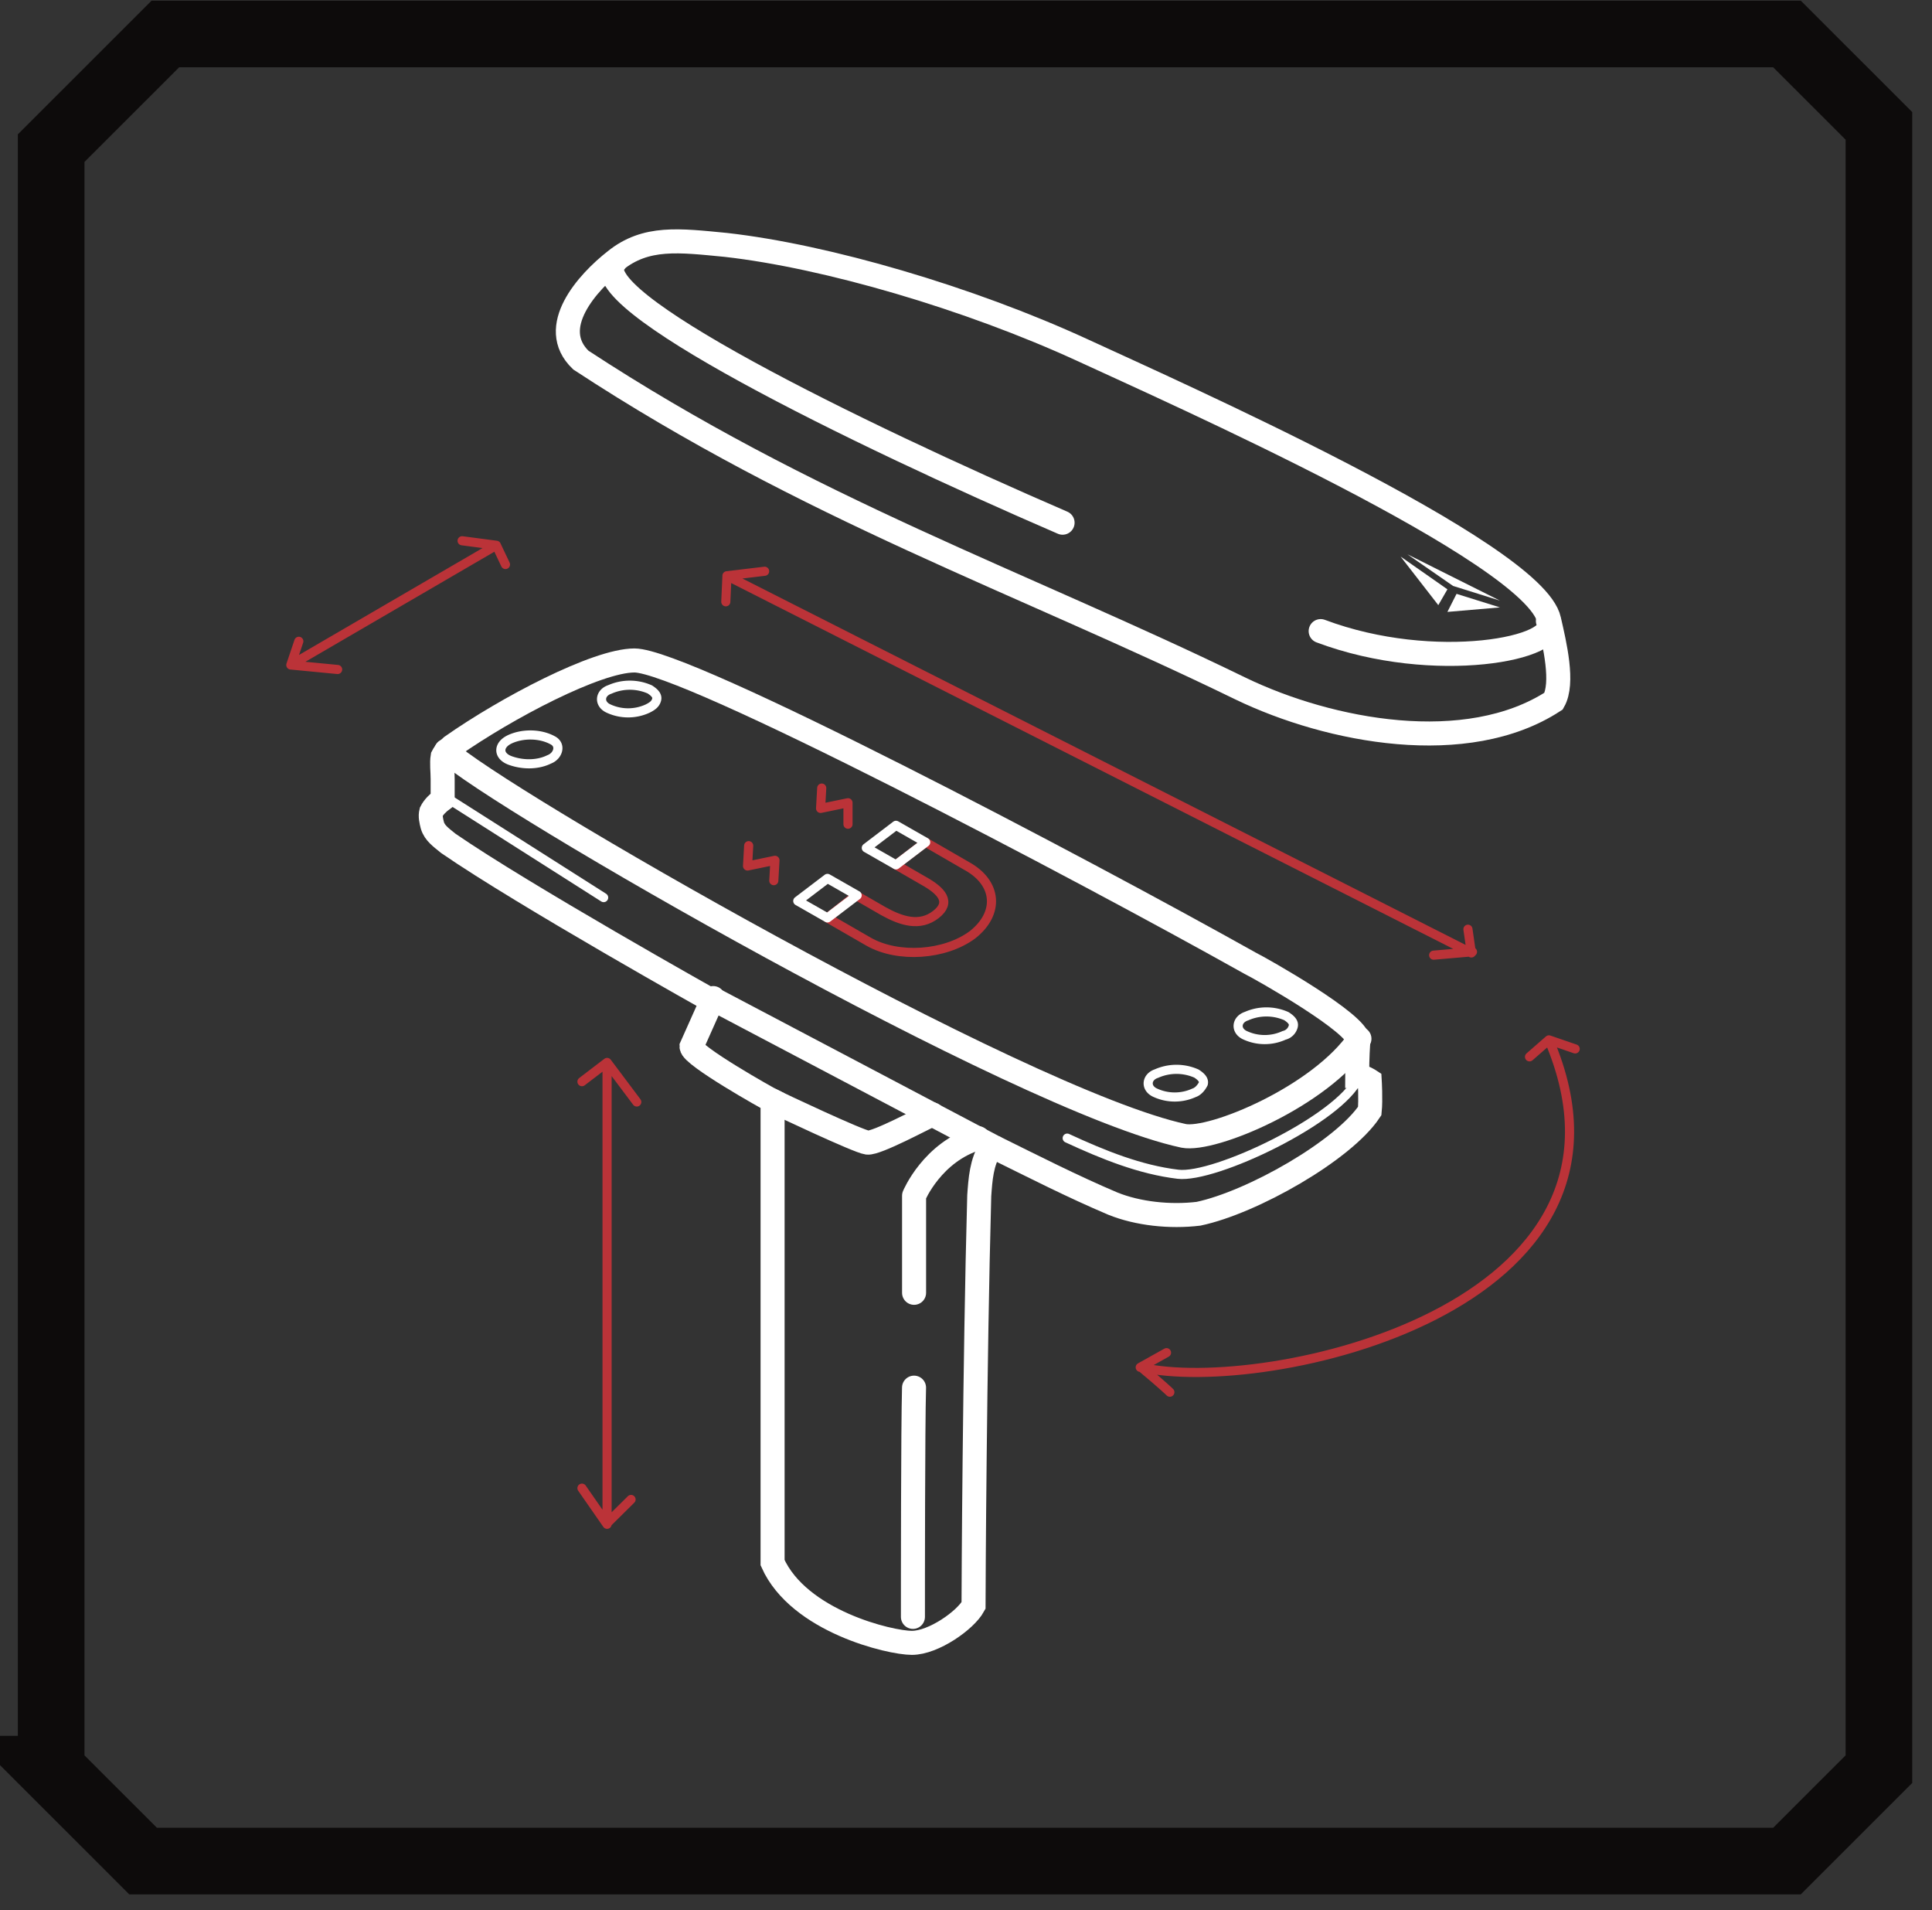 <svg xmlns="http://www.w3.org/2000/svg" width="87" height="86" fill="none" viewBox="0 0 87 86"><rect x="0" y="0" width="87" height="86" fill="#333333" stroke="none"/><path stroke="#0D0B0B" stroke-width="3" d="M2.304 79.65V6.67l5.142-5.14H80.47l4.14 4.137V79.65l-4.14 4.137H6.443l-4.14-4.137Z"/><path stroke="#fff" stroke-linecap="round" stroke-miterlimit="10" stroke-width=".411" d="m19.985 35.836 7.198 4.575M48.057 51.24c1.646.762 3.29 1.423 4.987 1.626 1.646.204 7.301-2.49 8.124-4.321"/><path stroke="#fff" stroke-linecap="round" stroke-linejoin="round" stroke-width="1.082" d="M41.16 62.474c-.05 1.78-.05 8.795-.05 10.32M44.042 51.24c-2.056.61-2.88 2.592-2.88 2.592v4.372M41.99 50.172c-.36.152-2.52 1.321-2.93 1.27-.412-.05-3.96-1.728-4.268-1.88"/><path stroke="#fff" stroke-linecap="round" stroke-miterlimit="10" stroke-width="1.082" d="m32.116 44.935-.976 2.186c0 .407 3.444 2.339 3.65 2.44v20.793c1.182 2.644 5.295 3.61 6.272 3.61.977 0 2.417-1.017 2.777-1.678 0-.762.05-10.93.257-18.454.051-.712.102-1.525.514-2.135"/><path stroke="#fff" stroke-linecap="round" stroke-linejoin="round" stroke-width=".411" d="M29.16 31.903a2.099 2.099 0 0 1-1.749 0c-.463-.204-.411-.712.051-.864a2.22 2.22 0 0 1 1.8 0c.154.101.36.254.308.457-.051.203-.205.305-.41.407ZM24.726 34.19c-.514.254-1.183.254-1.748.05-.566-.203-.566-.711 0-.965.565-.255 1.336-.255 1.902.05.411.204.257.712-.154.865Z"/><path stroke="#fff" stroke-linecap="round" stroke-linejoin="round" stroke-width="1.082" d="M20.087 33.802c2.108 2.033 25.86 15.76 33.213 17.336 1.285.254 6.17-1.78 7.917-4.372M32.323 45.088l12.442 6.558"/><path stroke="#fff" stroke-miterlimit="10" stroke-width="1.082" d="M44.765 51.646c1.748.864 3.548 1.78 5.347 2.542 1.131.457 2.57.61 3.856.457 2.417-.508 6.53-2.846 7.712-4.626.052-.508 0-1.372 0-1.372s-.308-.204-.565-.204c0-.254 0-.813.051-1.576.052-.762-4.37-3.253-4.884-3.508-7.712-4.32-25.398-13.624-27.712-13.624-1.697 0-5.758 2.135-8.226 3.864-.154.152-.309.254-.411.457-.052.305 0 .66 0 1.017v.915c-.206.152-.412.356-.514.56-.052.203 0 .406.051.61.103.355.411.558.72.813 3.393 2.338 11.928 7.117 11.928 7.117"/><path stroke="#fff" stroke-linecap="round" stroke-linejoin="round" stroke-width=".411" d="M53.774 49.198a2.099 2.099 0 0 1-1.748 0c-.462-.203-.411-.712.052-.864a2.218 2.218 0 0 1 1.8 0c.153.101.36.254.308.457-.103.204-.257.356-.412.407ZM57.825 46.613a2.099 2.099 0 0 1-1.748 0c-.463-.203-.411-.712.052-.864a2.22 2.22 0 0 1 1.799 0c.154.101.36.254.309.457a.555.555 0 0 1-.412.407Z"/><path stroke="#BB3338" stroke-linecap="round" stroke-linejoin="round" stroke-miterlimit="10" stroke-width=".411" d="M52.68 62.678s-.308-.305-1.285-1.118c5.502 1.27 23.548-2.593 18.355-14.743l1.182.406M51.346 61.56l1.183-.661M69.75 46.817l-.874.763M66.103 41.835l.154 1.068-33.521-16.98-.052 1.17M32.735 25.921l1.697-.202M66.307 42.851l-1.748.152M28.417 67.508l-1.08 1.068V47.834l-1.131.864M27.339 47.833l1.336 1.78M27.337 68.626l-1.131-1.627M13.456 28.872l-.36 1.067 9.255-5.389.411.865M22.352 24.549l-1.543-.203M13.097 29.938l2.107.203"/><path stroke="#fff" stroke-miterlimit="10" stroke-width="1.082" d="M55.874 31.006c4.01 1.932 10.18 3.1 14.087.559.463-.813.052-2.542-.205-3.66-.669-3.05-17.07-10.32-21.028-12.15-5.09-2.34-11.517-4.22-16.041-4.729-2.108-.203-3.6-.406-4.987.712-1.234.966-3.085 3-1.543 4.474 10.232 6.71 19.794 9.964 29.717 14.794Z"/><path stroke="#fff" stroke-linecap="round" stroke-linejoin="round" stroke-width="1.082" d="M59.471 28.413c5.142 1.932 10.952.763 10.232-.457M27.696 11.79c-1.594 1.626 10.745 7.676 20.153 11.743"/><path fill="#fff" d="m67.543 27.346-1.953-.61-.412.813 2.365-.203ZM63.378 24.956l2.056 1.424 2.108.66-4.164-2.084ZM63.071 25.058l2.108 1.474-.411.712-1.697-2.186Z"/><path stroke="#BB3338" stroke-linecap="round" stroke-linejoin="round" stroke-miterlimit="10" stroke-width=".411" d="m37.259 41.326 1.85 1.067c1.337.763 3.445.61 4.68-.305 1.233-.966 1.13-2.338-.258-3.1l-1.85-1.069-1.338 1.017 1.234.712c.823.457 1.286.966.566 1.525-.72.56-1.543.305-2.365-.152l-1.234-.712-1.285 1.017Z"/><path stroke="#fff" stroke-linecap="round" stroke-linejoin="round" stroke-miterlimit="10" stroke-width=".411" d="m40.347 38.937 1.337-1.017-1.337-.763-1.336 1.017 1.336.763ZM38.598 40.31l-1.337-.763-1.336 1.017 1.336.762 1.337-1.017Z"/><path stroke="#BB3338" stroke-linecap="round" stroke-linejoin="round" stroke-miterlimit="10" stroke-width=".411" d="m33.714 38.073-.051.915 1.234-.255-.052.916M37.003 35.48l-.051.915 1.234-.254v.966"/></svg>